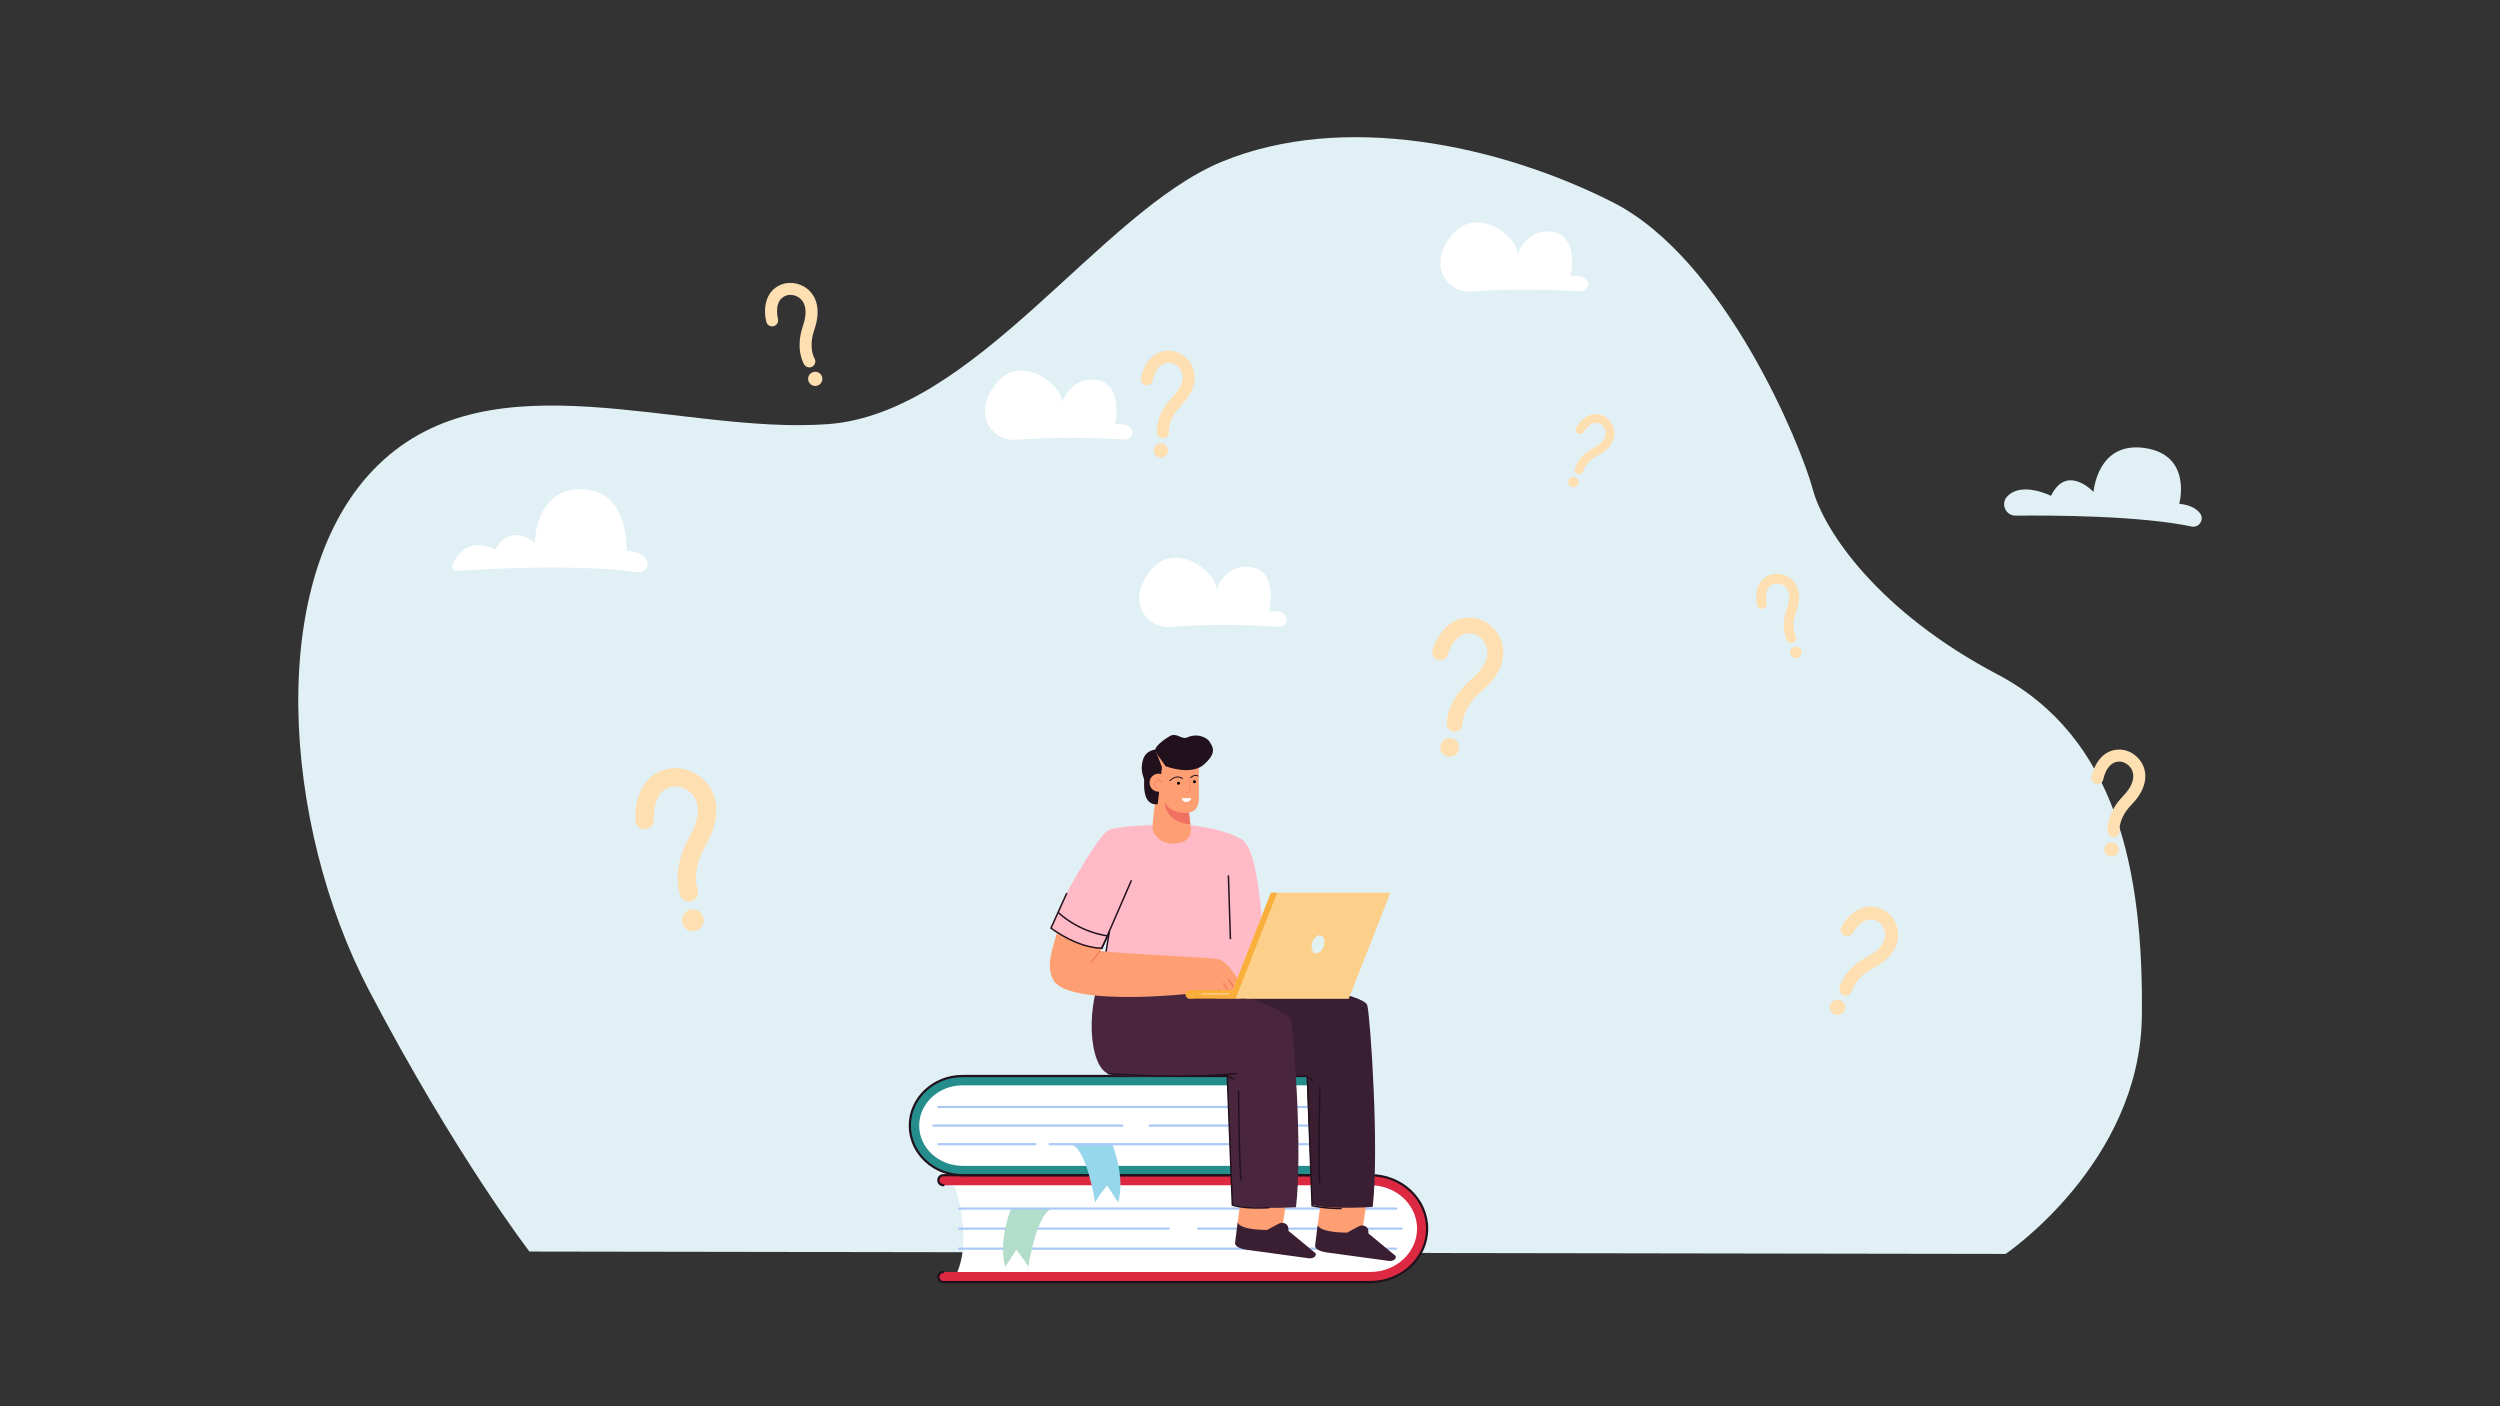 <svg xmlns="http://www.w3.org/2000/svg" id="Ebene_1" data-name="Ebene 1" viewBox="0 0 1920 1080"><rect x="0" y="0" width="1920" height="1080" fill="#333333" stroke="none"/><defs><style> .cls-1 { fill: #fccf8a; } .cls-2 { fill: #faaf3c; } .cls-3 { fill: #febac7; } .cls-4 { fill: #e2f2f1; } .cls-5 { fill: #96d7eb; } .cls-6 { fill: #3a1f33; } .cls-7 { fill: #258d8c; } .cls-8 { fill: #21111d; } .cls-9 { fill: #fbfdfc; } .cls-10 { fill: #b2ddca; } .cls-11 { fill: #f07162; } .cls-12 { fill: #fe9f73; } .cls-13 { fill: #fff; } .cls-14 { fill: #49263e; } .cls-15 { fill: #e1f0f5; } .cls-16 { fill: #fddfb1; } .cls-17 { fill: #dc2841; } .cls-18 { fill: #aac9f8; } </style></defs><g><path class="cls-15" d="M1540.324,963.011s103.228-69.744,104.619-182.381c1.391-112.637-19.771-214.69-110.854-262.665-91.083-47.975-133.244-109.762-141.981-142.527-8.737-32.765-67.168-176.384-153.449-220.071-86.281-43.686-206.419-69.898-300.345-31.127-93.926,38.772-189.196,193.16-302.529,201.504-113.333,8.343-257.204-54.062-345.123,31.127-87.919,85.189-73.861,276.805-7.113,404.043,66.748,127.239,123.067,200.276,123.067,200.276l1133.708,1.822Z"></path><path class="cls-13" d="M351.393,438.407c20.409-1.388,90.362-5.402,138.335.968,6.223.826,10.064-6.675,5.7-11.187-2.553-2.639-6.871-4.754-14.086-5.149,0,0,1.804-44.723-31.995-47.171-38.764-2.808-38.567,41.101-38.567,41.101,0,0-17.849-16.437-30.218,4.933,0,0-22.124-12.343-32.831,11.237-1.168,2.572.844,5.459,3.661,5.268Z"></path><path class="cls-13" d="M864.01,337.533c-15.521-.889-51.907-2.44-83.538.227-13.086,1.104-24.385-9.35-24.091-22.48.12-5.374,2.048-11.625,7.036-18.709,19.205-27.276,52.589-1.227,52.268,12.618,0,0,6.749-20.848,27.247-17.198,20.498,3.65,13.249,33.97,13.249,33.97,0,0,6.615-1.398,11.2,1.732,4.509,3.078,2.078,10.151-3.372,9.839Z"></path><path class="cls-13" d="M1213.831,223.69c-15.521-.889-51.907-2.44-83.538.227-13.086,1.104-24.385-9.35-24.091-22.48.12-5.374,2.048-11.625,7.036-18.709,19.205-27.276,52.589-1.227,52.268,12.618,0,0,6.749-20.848,27.247-17.198,20.498,3.65,13.249,33.97,13.249,33.97,0,0,6.615-1.398,11.2,1.732,4.509,3.078,2.078,10.151-3.372,9.839Z"></path><path class="cls-15" d="M1548.054,396.018c27.627-.296,94.97-.051,135.064,8.328,5.795,1.211,10.072-5.418,6.5-10.138-2.576-3.404-7.33-6.415-15.954-7.307,0,0,10.195-37.067-25.903-42.73-37.096-5.82-39.921,33.626-39.921,33.626,0,0-20.599-21.981-32.674,3.026,0,0-22.449-11.433-33.63.471-5.267,5.607-1.174,14.806,6.518,14.723Z"></path></g><g><path class="cls-16" d="M1112.116,559.209c-.61-.92-.979-2.017-1.013-3.196-.022-.73-.298-18.044,18.945-34.407,9.636-8.193,13.833-16.809,11.821-24.261-1.616-5.985-6.795-9.888-11.075-10.652-13.499-2.414-18.74,15.297-18.956,16.052-.922,3.214-4.272,5.088-7.489,4.177-3.217-.911-5.093-4.242-4.195-7.462,2.814-10.072,13.285-28.199,32.774-24.714,9.531,1.703,18.024,9.692,20.656,19.434,1.916,7.091,2.425,21.282-15.675,36.673-14.547,12.369-14.676,24.379-14.674,24.884.098,3.349-2.54,6.107-5.89,6.203-2.169.064-4.107-1.037-5.229-2.73Z"></path><path class="cls-16" d="M1117.315,580.073c-3.311,2.194-7.774,1.289-9.968-2.022-2.194-3.311-1.289-7.774,2.022-9.968,3.311-2.194,7.774-1.289,9.968,2.022,2.194,3.311,1.289,7.774-2.022,9.968Z"></path></g><g><path class="cls-16" d="M1412.9,761.537c-.319-.845-.415-1.787-.227-2.735.115-.587,3.043-14.452,21.373-24.01,9.178-4.785,14.094-10.897,13.843-17.209-.201-5.069-3.624-9.125-6.9-10.513-10.332-4.381-17.734,8.799-18.044,9.362-1.32,2.397-4.334,3.283-6.735,1.971-2.401-1.312-3.292-4.31-1.99-6.717,4.076-7.525,15.728-20.085,30.645-13.761,7.296,3.092,12.62,11.011,12.949,19.262.239,6.006-1.934,17.422-19.176,26.412-13.856,7.225-16.143,16.784-16.234,17.188-.531,2.69-3.137,4.411-5.828,3.879-1.743-.344-3.089-1.574-3.676-3.129Z"></path><path class="cls-16" d="M1413.254,779.131c-3.041,1.149-6.437-.385-7.586-3.426-1.149-3.041.385-6.437,3.426-7.586,3.041-1.149,6.437.385,7.586,3.426,1.149,3.041-.385,6.437-3.426,7.586Z"></path></g><g><path class="cls-16" d="M1209.567,362.062c-.215-.57-.28-1.205-.153-1.844.078-.396,2.052-9.745,14.411-16.189,6.189-3.227,9.504-7.348,9.334-11.604-.135-3.418-2.444-6.153-4.653-7.089-6.967-2.954-11.958,5.933-12.167,6.312-.89,1.616-2.922,2.214-4.541,1.329-1.619-.884-2.22-2.906-1.342-4.529,2.749-5.074,10.605-13.543,20.664-9.279,4.919,2.085,8.509,7.424,8.731,12.988.161,4.05-1.304,11.748-12.93,17.809-9.343,4.872-10.885,11.317-10.946,11.589-.358,1.814-2.115,2.974-3.929,2.615-1.175-.232-2.083-1.062-2.479-2.11Z"></path><path class="cls-16" d="M1209.806,373.925c-2.05.775-4.341-.26-5.115-2.31-.775-2.05.26-4.341,2.31-5.115,2.05-.775,4.341.26,5.115,2.31.775,2.05-.26,4.34-2.31,5.115Z"></path></g><g><path class="cls-16" d="M524.858,691.025c-1.034-.764-1.875-1.817-2.381-3.095-.315-.79-7.512-19.628,7.031-45.198,7.283-12.803,8.445-23.904,3.275-31.258-4.152-5.907-11.374-8.115-16.362-7.247-15.735,2.734-14.417,24.204-14.353,25.116.272,3.885-2.649,7.269-6.532,7.553-3.883.284-7.262-2.614-7.562-6.496-.932-12.143,3.31-36.151,26.026-40.098,11.109-1.932,23.585,3.429,30.345,13.042,4.92,6.997,11.129,22.325-2.551,46.376-10.994,19.33-6.353,32.524-6.15,33.076,1.441,3.627-.348,7.694-3.976,9.134-2.349.934-4.908.501-6.81-.905Z"></path><path class="cls-16" d="M538.856,711.789c-2.75,3.72-7.994,4.506-11.714,1.756-3.72-2.75-4.506-7.994-1.756-11.714,2.75-3.72,7.994-4.506,11.714-1.756,3.72,2.75,4.506,7.994,1.756,11.714Z"></path></g><g><path class="cls-16" d="M1619.642,641.189c-.528-.652-.888-1.456-.998-2.347-.069-.551-1.533-13.64,11.851-27.423,6.702-6.901,9.256-13.729,7.192-19.225-1.657-4.414-5.861-6.994-9.157-7.262-10.395-.85-13.08,12.939-13.189,13.527-.465,2.5-2.866,4.161-5.367,3.705-2.502-.457-4.163-2.843-3.716-5.346,1.401-7.829,8.016-22.312,23.024-21.086,7.34.599,14.349,6.032,17.047,13.217,1.964,5.23,3.378,15.937-9.211,28.901-10.118,10.419-9.345,19.521-9.307,19.903.317,2.529-1.481,4.807-4.01,5.123-1.638.205-3.185-.488-4.157-1.688Z"></path><path class="cls-16" d="M1625.089,656.61c-2.348,1.901-5.792,1.539-7.693-.809-1.901-2.348-1.539-5.792.809-7.693,2.348-1.901,5.792-1.539,7.693.809,1.901,2.348,1.539,5.792-.809,7.693Z"></path></g><g><path class="cls-16" d="M889.531,334.838c-.528-.652-.888-1.456-.998-2.347-.069-.551-1.533-13.64,11.851-27.423,6.702-6.901,9.256-13.729,7.192-19.225-1.657-4.414-5.861-6.994-9.157-7.262-10.395-.85-13.08,12.939-13.189,13.527-.465,2.5-2.866,4.161-5.367,3.705-2.502-.457-4.163-2.843-3.716-5.346,1.401-7.829,8.016-22.312,23.024-21.086,7.34.599,14.349,6.032,17.047,13.217,1.964,5.23,3.378,15.937-9.211,28.901-10.118,10.419-9.345,19.521-9.307,19.903.317,2.529-1.481,4.807-4.01,5.123-1.638.205-3.185-.488-4.157-1.688Z"></path><path class="cls-16" d="M894.979,350.258c-2.348,1.901-5.792,1.539-7.693-.809-1.901-2.348-1.539-5.792.809-7.693,2.348-1.901,5.792-1.539,7.693.809,1.901,2.348,1.539,5.792-.809,7.693Z"></path></g><g><path class="cls-16" d="M1374.026,493.439c-.609-.313-1.142-.795-1.518-1.423-.233-.389-5.636-9.678-.184-24.374,2.731-7.359,2.389-13.297-.962-16.72-2.691-2.75-6.678-3.291-9.227-2.406-8.04,2.789-5.503,13.967-5.391,14.441.476,2.02-.769,4.05-2.787,4.533-2.018.483-4.044-.751-4.535-2.767-1.533-6.306-1.364-19.296,10.244-23.323,5.676-1.97,12.698-.222,17.078,4.253,3.188,3.257,7.77,10.785,2.641,24.609-4.122,11.11-.548,17.65-.394,17.923,1.069,1.784.478,4.076-1.307,5.145-1.155.693-2.538.685-3.659.109Z"></path><path class="cls-16" d="M1383.171,503.157c-1.127,2.192-3.817,3.056-6.01,1.93-2.192-1.127-3.056-3.817-1.93-6.01,1.127-2.192,3.817-3.056,6.01-1.93,2.192,1.127,3.056,3.817,1.93,6.01Z"></path></g><g><path class="cls-16" d="M619.542,281.71c-.756-.366-1.423-.94-1.902-1.699-.297-.469-7.191-11.691-.943-29.859,3.129-9.097,2.535-16.362-1.671-20.458-3.378-3.29-8.28-3.836-11.377-2.676-9.769,3.654-6.331,17.275-6.18,17.853.643,2.461-.823,4.985-3.281,5.637-2.458.651-4.977-.801-5.638-3.256-2.064-7.681-2.24-23.603,11.864-28.878,6.897-2.581,15.552-.646,21.051,4.708,4.003,3.897,9.838,12.985,3.961,30.074-4.723,13.734-.151,21.642.046,21.972,1.362,2.154.706,4.98-1.449,6.342-1.395.883-3.09.914-4.48.241Z"></path><path class="cls-16" d="M631.033,293.347c-1.316,2.719-4.587,3.857-7.306,2.541-2.719-1.316-3.857-4.587-2.541-7.307,1.316-2.719,4.587-3.857,7.306-2.541,2.719,1.316,3.857,4.587,2.541,7.307Z"></path></g><path class="cls-13" d="M982.54,481.234c-15.521-.889-51.907-2.44-83.538.227-13.086,1.104-24.385-9.35-24.091-22.48.12-5.374,2.048-11.625,7.036-18.709,19.205-27.276,52.589-1.227,52.268,12.618,0,0,6.749-20.848,27.247-17.198,20.498,3.65,13.249,33.97,13.249,33.97,0,0,6.615-1.398,11.2,1.732,4.509,3.078,2.078,10.151-3.372,9.839Z"></path><g><path class="cls-13" d="M732.157,908.443s15.786,39.717,2.545,69.761l303.484,2.546,28.008-2.546,24.681-15.293 0-23.405-6.86-19.351-22.404-11.712-329.454-0Z"></path><path class="cls-17" d="M1052.402,984.616l-327.883-0c-2.137-0-3.868-1.729-3.868-3.866 0-2.135,1.732-3.867,3.868-3.867l327.883 0c19.792 0,35.894-14.941,35.894-33.305 0-18.365-16.102-33.305-35.894-33.305l-327.883-0c-2.137-0-3.868-1.732-3.868-3.866 0-2.135,1.732-3.867,3.868-3.867l327.883 0c24.055 0,43.624,18.41,43.624,41.038-0,22.629-19.569,41.038-43.624,41.038"></path><path class="cls-18" d="M736.613,944.436l160.907 0c.474 0.0.858-.384.858-.858 0-.474-.384-.859-.858-.859l-160.907-0c-.475-0-.862.386-.862.859-0.0.474.387.858.862.858"></path><path class="cls-18" d="M920.179,944.436l156.324 0c.475 0.0.86-.384.86-.858 0-.474-.386-.859-.86-.859l-156.324-0c-.474-0-.858.386-.858.859-0.0.474.384.858.858.858"></path><path class="cls-18" d="M992.096,959.832l80.208 0c.475 0.0.858-.384.858-.859 0-.476-.383-.859-.858-.859l-80.208-0c-.474-0-.859.383-.859.859-0.0.475.386.859.859.859"></path><path class="cls-18" d="M736.613,959.832l243.715 0c.477 0.0.86-.384.86-.859 0-.476-.383-.859-.86-.859l-243.715-0c-.475-0-.862.383-.862.859-0.0.475.387.859.862.859"></path><path class="cls-13" d="M1036.456,831.846s-14.65,36.86-2.363,64.742l-281.655,2.363-25.992-2.363-22.909-14.196 0-21.719,6.369-17.96,20.793-10.867,305.757 0Z"></path><path class="cls-7" d="M739.245,902.54l304.3 0c1.982 0,3.59-1.608,3.59-3.589s-1.608-3.587-3.59-3.587l-304.3-0c-18.367-0-33.311-13.868-33.311-30.91 0-17.045,14.944-30.911,33.311-30.911l304.3 0c1.982 0,3.59-1.606,3.59-3.587s-1.608-3.59-3.59-3.59l-304.3-0c-22.325-0-40.489,17.086-40.489,38.088-0,20.999,18.164,38.086,40.489,38.086"></path><path class="cls-18" d="M882.988,865.313l149.335 0c.472 0.0.857-.384.857-.859 0-.475-.384-.859-.857-.859l-149.335-0c-.476-0-.86.384-.86.859-0.0.475.384.859.86.859"></path><path class="cls-18" d="M716.877,865.313l145.08 0c.476 0.0.859-.384.859-.859 0-.475-.383-.859-.859-.859l-145.08-0c-.475-0-.859.384-.859.859-0.0.475.384.859.859.859"></path><path class="cls-18" d="M720.775,879.6l74.44 0c.475 0.0.859-.385.859-.859 0-.476-.385-.859-.859-.859l-74.44-0c-.474-0-.859.383-.859.859-0.0.475.386.859.859.859"></path><path class="cls-18" d="M720.775,851.016l311.548 0c.472 0.0.857-.383.857-.859 0-.474-.384-.858-.857-.858l-311.548-0c-.474-0-.859.384-.859.858-0.0.476.386.859.859.859"></path><path class="cls-8" d="M724.518,985.476l327.882 0c24.531 0,44.487-18.796,44.487-41.9 0-23.101-19.956-41.896-44.487-41.896l-327.882-0c-2.605-0-4.725,2.121-4.725,4.727-0,2.605,2.12,4.724,4.725,4.724.475 0.0.859-.384.859-.859 0-.474-.385-.858-.859-.858-1.658-0-3.008-1.35-3.008-3.007 0-1.659,1.35-3.008,3.008-3.008l327.882 0c23.585 0,42.77,18.022,42.77,40.177-0,22.155-19.184,40.182-42.77,40.182l-327.882-0c-1.658-0-3.008-1.35-3.008-3.008s1.35-3.008,3.008-3.008c.475 0.0.859-.386.859-.86 0-.474-.385-.859-.859-.859-2.605-0-4.725,2.12-4.725,4.727-0,2.604,2.12,4.725,4.725,4.725"></path><path class="cls-8" d="M739.245,903.4l304.3 0c2.452 0,4.449-1.997,4.449-4.449s-1.997-4.448-4.449-4.448c-.474-0-.858.384-.858.858-0.0.475.384.86.858.86,1.504 0,2.731,1.223,2.731,2.729-0,1.505-1.227,2.729-2.731,2.729l-304.3-0c-21.852-0-39.629-16.7-39.629-37.227 0-20.528,17.777-37.228,39.629-37.228l304.3 0c1.504 0,2.731,1.226,2.731,2.729-0,1.505-1.227,2.731-2.731,2.731-.474-0-.858.383-.858.857-0.0.476.384.858.858.858,2.452 0,4.449-1.993,4.449-4.445 0-2.452-1.997-4.447-4.449-4.447l-304.3-0c-22.801-0-41.348,17.468-41.348,38.945-0,21.475,18.547,38.946,41.348,38.946"></path><path class="cls-10" d="M776.486,928.176s-10.327,25.724-4.376,44.664l8.392-12.968s5.728,6.876,9.242,12.968c0,0,6.406-42.299,18.828-44.664l-32.086-0Z"></path><path class="cls-5" d="M854.281,878.741s10.329,25.724,4.377,44.663l-8.391-12.966s-5.729,6.875-9.24,12.966c0,0-6.409-42.297-18.83-44.663l32.085 0Z"></path><path class="cls-18" d="M736.613,929.034l335.691 0c.475 0.0.858-.384.858-.858 0-.477-.383-.86-.858-.86l-335.691-0c-.475-0-.862.383-.862.86-0.0.474.387.858.862.858"></path><path class="cls-18" d="M806.133,879.6l226.19 0c.472 0.0.859-.385.859-.859 0-.476-.387-.859-.859-.859l-226.19-0c-.472-0-.859.383-.859.859-0.0.475.387.859.859.859"></path><polygon class="cls-12" points="983.543 950.7 968.711 959.033 950.983 941.594 950.503 938.769 954.842 907.036 989.352 913.462 983.543 950.7"></polygon><path class="cls-6" d="M958.206,959.956l47.563,6.476c.436-.004.8-.028,1.067-.07,4.665-.764,3.59-3.806,3.59-3.806l-20.853-17.243-.152-2.122c-.245-3.409-4.179-5.14-7.55-3.32l-8.763,4.735s-20.597.299-22.604-5.837l-1.863,14.958s-2.191,4.553,9.566,6.229"></path><polygon class="cls-12" points="1045.001 952.734 1030.172 961.067 1012.44 943.629 1011.962 940.8 1016.301 909.07 1050.812 915.497 1045.001 952.734"></polygon><path class="cls-6" d="M1019.666,961.988l47.562,6.477c.437-.005.799-.027,1.067-.069,4.666-.764,3.59-3.807,3.59-3.807l-20.852-17.242-.151-2.122c-.251-3.41-4.181-5.14-7.551-3.319l-8.762,4.736s-20.602.294-22.607-5.841l-1.864,14.96s-2.19,4.553,9.568,6.227"></path><path class="cls-14" d="M928.378,825.998s-59.326,2.788-75.799-.87c-16.477-3.66-20.535-55.081-1.827-86.588,18.706-31.505,84.154,65.227,84.154,65.227l-6.528,22.231Z"></path><path class="cls-6" d="M965.077,749.627s82.619,12.853,85.013,22.432c2.395,9.579,9.256,111.419,4.126,154.868,0,0-31.474,2.167-46.528-1.482l-4.265-99.531-25.334.462-55.825-78.141,42.813,1.393Z"></path><path class="cls-14" d="M924.886,755.611s63.973,18.05,66.367,27.631c2.396,9.579,9.211,100.465,4.08,143.911,0,0-33.843,1.94-48.895-1.709l-4.057-99.935-14.599.509-35.396-62.276,32.5-8.13Z"></path><path class="cls-3" d="M885.229,633.72s-28.277.477-34.85,4.355c-6.572,3.877-36.678,53.481-43.177,74.519,0,0,16.99,14.885,38.887,15.455l5.261-9.921-3.008,20.311,57.345,17.008c19.459,5.771,40.26,5.094,59.303-1.927l5.955-2.197s-.092-96.522-17.33-106.722c-15.358-9.087-48.631-13.867-68.387-10.882"></path><path class="cls-12" d="M920.76,586.295l-0,27.326s.386,9.238-7.698,10.391l1.509,12.324c.564,4.583-2.176,8.964-6.577,10.36-2.152.68-4.719,1.177-7.63,1.177-9.238-0-14.241-6.928-15.01-10.391-.772-3.463,1.538-20.011,1.538-20.011l-.281-8.133,1.052-31.51,33.098,8.467Z"></path><path class="cls-8" d="M898.459,599.957c-.096,0-.192-.035-.265-.106-.157-.147-.16-.389-.012-.546.051-.053,5.346-5.468,10.182-1.57.166.131.194.375.058.541-.131.166-.374.19-.54.058-4.286-3.455-8.948,1.303-9.144,1.506-.077.077-.177.117-.278.117"></path><path class="cls-8" d="M914.324,597.649c-.107-0-.216-.045-.29-.135-.137-.16-.123-.404.039-.542.157-.133,3.826-3.273,6.147-1.282.163.137.18.38.041.542-.139.159-.38.18-.541.042-1.82-1.561-5.111,1.251-5.143,1.28-.072.064-.162.095-.252.095"></path><path d="M906.241,601.512c-0.0.637-.517,1.153-1.153,1.153-.639-0-1.156-.516-1.156-1.153 0-.639.517-1.155,1.156-1.155.636 0,1.153.516,1.153,1.155"></path><path d="M918.514,600.358c-0.0.639-.516,1.156-1.155,1.156-.637-0-1.153-.517-1.153-1.156 0-.637.516-1.156,1.153-1.156.639 0,1.155.518,1.155,1.156"></path><path class="cls-8" d="M888.737,579.347l6.443,9.122s19.521,7.581,29.526-1.399c10.009-8.98,6.929-13.294,3.995-17.789-1.446-2.216-8.346-6.728-16.815-2.971-4.621,2.053-8.039-4.068-13.429-.993-5.387,3.081-11.743,8.414-11.03,10.523.71,2.11,1.31,3.507,1.31,3.507"></path><path class="cls-8" d="M889.125,575.496s-8.883-.427-11.364,8.126c-2.48,8.552.856,13.033.94,15.58.087,2.551-1.641,19.741,10.424,18.46l3.261-28.396-4.2-11.305.939-2.465Z"></path><path class="cls-12" d="M896.705,601.113c-0,3.824-3.101,6.925-6.927,6.925-3.826-0-6.929-3.102-6.929-6.925 0-3.827,3.103-6.928,6.929-6.928,3.826 0,6.927,3.101,6.927,6.928"></path><path class="cls-11" d="M889.265,605.359c-1.438-0-2.402-1.085-2.715-2.163-.375-1.281.054-2.521,1.092-3.167,1.534-.951,2.925-.341,3.638.128-.299-.787-.769-1.359-1.399-1.705-1.365-.752-3.058-.205-3.074-.198-.1.034-.21-.022-.243-.122-.035-.104.019-.211.119-.245.078-.027,1.869-.606,3.381.224.874.48,1.468,1.329,1.767,2.523l.169.671-.491-.488c-.07-.069-1.717-1.67-3.663-.462-1.077.669-1.175,1.888-.928,2.731.254.874,1.023,1.885,2.345,1.885h.041c.106 0.0.192.084.193.189.001.107-.083.195-.192.196-.013,0-.025.001-.04.001"></path><path class="cls-11" d="M894.325,616.166s.542,15.46,19.851,16.936l-1.114-9.09s-12.523,2.516-18.737-7.846"></path><path class="cls-8" d="M850.571,719.374c-23.873-3.715-38.032-18.007-38.17-18.153l.824-.806c.137.142,14.047,14.167,37.524,17.819l-.178,1.14Z"></path><path class="cls-8" d="M966.747,928.334c-14.957-0-20.287-2.251-20.539-2.363l-.333-.146-3.926-100.521,6.182,2.915-.494,1.044-4.46-2.103,3.824,97.876c1.617.559,9.373,2.797,27.692,1.952l.053,1.152c-2.931.136-5.589.194-7.999.194"></path><path class="cls-8" d="M952.723,906.659c-1.597-6.158-2.053-66.202-2.071-68.757l1.156-.007c.002.623.474,62.454,2.034,68.475l-1.118.289Z"></path><path class="cls-8" d="M1029.245,928.704c-12.78-0-22.116-2.22-22.116-2.22l-3.706-100.571,4.73,3.279-.724.899-2.764-2.224,3.587,97.695c1.956.422,10.483,2.104,22.112,1.982l.012,1.154c-.381.005-.758.006-1.13.006"></path><path class="cls-8" d="M1013.151,908.892c-1.589-9.299-.075-72.243-.009-74.917l1.153.025c-.014.657-1.576,65.508-.008,74.698l-1.136.194Z"></path><path class="cls-12" d="M956.08,760.572l-6.539-10.164c-3.602-5.823-9.42-13.456-15.474-14.132-9.891-1.104-70.143-3.578-89.26-5.935,0,0,1.312-2.303,1.279-2.293-.223.048-15.628-2.623-15.628-2.623l-9.921-4.707-8.921-3.857c-2.463,9.601-9.223,25.37-2.288,36.359,12.812,20.3,110.799,10.304,119.492,7.647l8.004,8.669,1.636,2.513c.774,1.189,2.364,1.527,3.552.752,1.188-.774,1.527-2.363.752-3.552l.684,1.051c.774,1.191,2.364,1.528,3.552.752,1.191-.774,1.526-2.363.752-3.552.774,1.189,2.366,1.527,3.552.752,1.189-.772,1.527-2.364.752-3.552l-.683-1.051c.772,1.188,2.364,1.527,3.554.752.046-.031.093-.067.137-.1.011-.007.023-.014.034-.024.022-.017.041-.034.065-.051.001-.002.005-.005.007-.006.002-.001.005-.004.007-.008.159-.131.296-.283.419-.447,1.397-1.685.482-3.191.482-3.191"></path><path class="cls-8" d="M846.397,728.836l-.37-.007c-19.464-.457-39.028-15.421-39.225-15.573l-.36-.278,12.345-27.351,1.052.474-11.966,26.515c2.728,2.014,20.299,14.472,37.815,15.05l5.297-10.786,1.036.51-5.624,11.448Z"></path><path class="cls-11" d="M837.929,739.768c-.108.025-.225.002-.321-.07-.169-.133-.199-.372-.069-.541l7.016-9.031c.129-.167.371-.198.539-.065.168.129.199.37.069.537l-7.015,9.031c-.058.074-.136.118-.219.139"></path><path class="cls-11" d="M952.5,765.12c-.147.033-.304-.022-.396-.148l-9.18-12.605c-.123-.171-.087-.413.086-.536.173-.125.412-.087.537.086l9.179,12.601c.126.172.089.413-.086.538-.041.034-.09.053-.14.065"></path><path class="cls-11" d="M948.468,768.806c-.149.035-.312-.024-.404-.159l-8.761-12.993c-.118-.177-.07-.417.106-.536.176-.118.414-.071.535.105l8.761,12.993c.117.176.072.416-.105.534-.043.029-.086.047-.133.057"></path><path class="cls-11" d="M943.602,771.156c-.153.034-.314-.027-.406-.164l-7.287-11.012c-.117-.177-.069-.415.11-.533.178-.119.416-.069.533.108l7.287,11.011c.117.18.069.417-.11.535-.037.027-.082.045-.127.054"></path><path class="cls-8" d="M902.968,827.077c29.26 0,46.943-1.968,47.204-1.998l-.129-1.146c-.394.043-40.078,4.455-99.25-.001l-.087,1.148c19.856,1.498,37.527,1.997,52.261,1.997"></path><polygon class="cls-8" points="944.389 721.307 945.541 721.272 943.99 672.25 942.836 672.285 944.389 721.307"></polygon><rect class="cls-8" x="828.727" y="701.873" width="57.518" height="1.155" transform="translate(-128.454 1209.049) rotate(-66.519)"></rect><rect class="cls-8" x="842.736" y="722.359" width="16.017" height="1.155" transform="translate(1.421 1447.543) rotate(-80.826)"></rect><path class="cls-11" d="M910.313,609.302c-.078,0-.155-.053-.181-.133-.035-.101.022-.209.122-.243l3.856-1.275-1.217-9.08c-.014-.105.06-.201.166-.214.104-.017.201.058.216.165l1.259,9.396-4.16,1.373c-.019.009-.039.012-.061.012"></path><path class="cls-9" d="M907.326,613.05c.12-.023,7.62-.2,7.62-.2,0,0-.938,3.105-3.727,3.177-2.79.072-3.892-2.976-3.892-2.976"></path><polygon class="cls-1" points="1067.813 685.626 976.11 685.626 944.128 767.07 1035.832 767.07 1067.813 685.626"></polygon><polygon class="cls-2" points="944.128 767.07 948.915 767.07 980.894 685.626 976.11 685.626 944.128 767.07"></polygon><path class="cls-4" d="M1007.861,723.753c-1.272,3.742-.34,7.44,2.08,8.263,2.421.823,5.413-1.545,6.683-5.285,1.273-3.742.34-7.442-2.08-8.264-2.421-.822-5.413,1.545-6.683,5.287"></path><path class="cls-2" d="M913.813,760.493l34.257 0-0,6.577-34.257-0c-1.816-0-3.289-1.474-3.289-3.289 0-1.816,1.473-3.289,3.289-3.289"></path><rect class="cls-1" x="922.487" y="762.75" width="21.642" height="1.03"></rect><rect class="cls-14" x="916.686" y="767.069" width="40.356" height="14.419"></rect></g></svg>